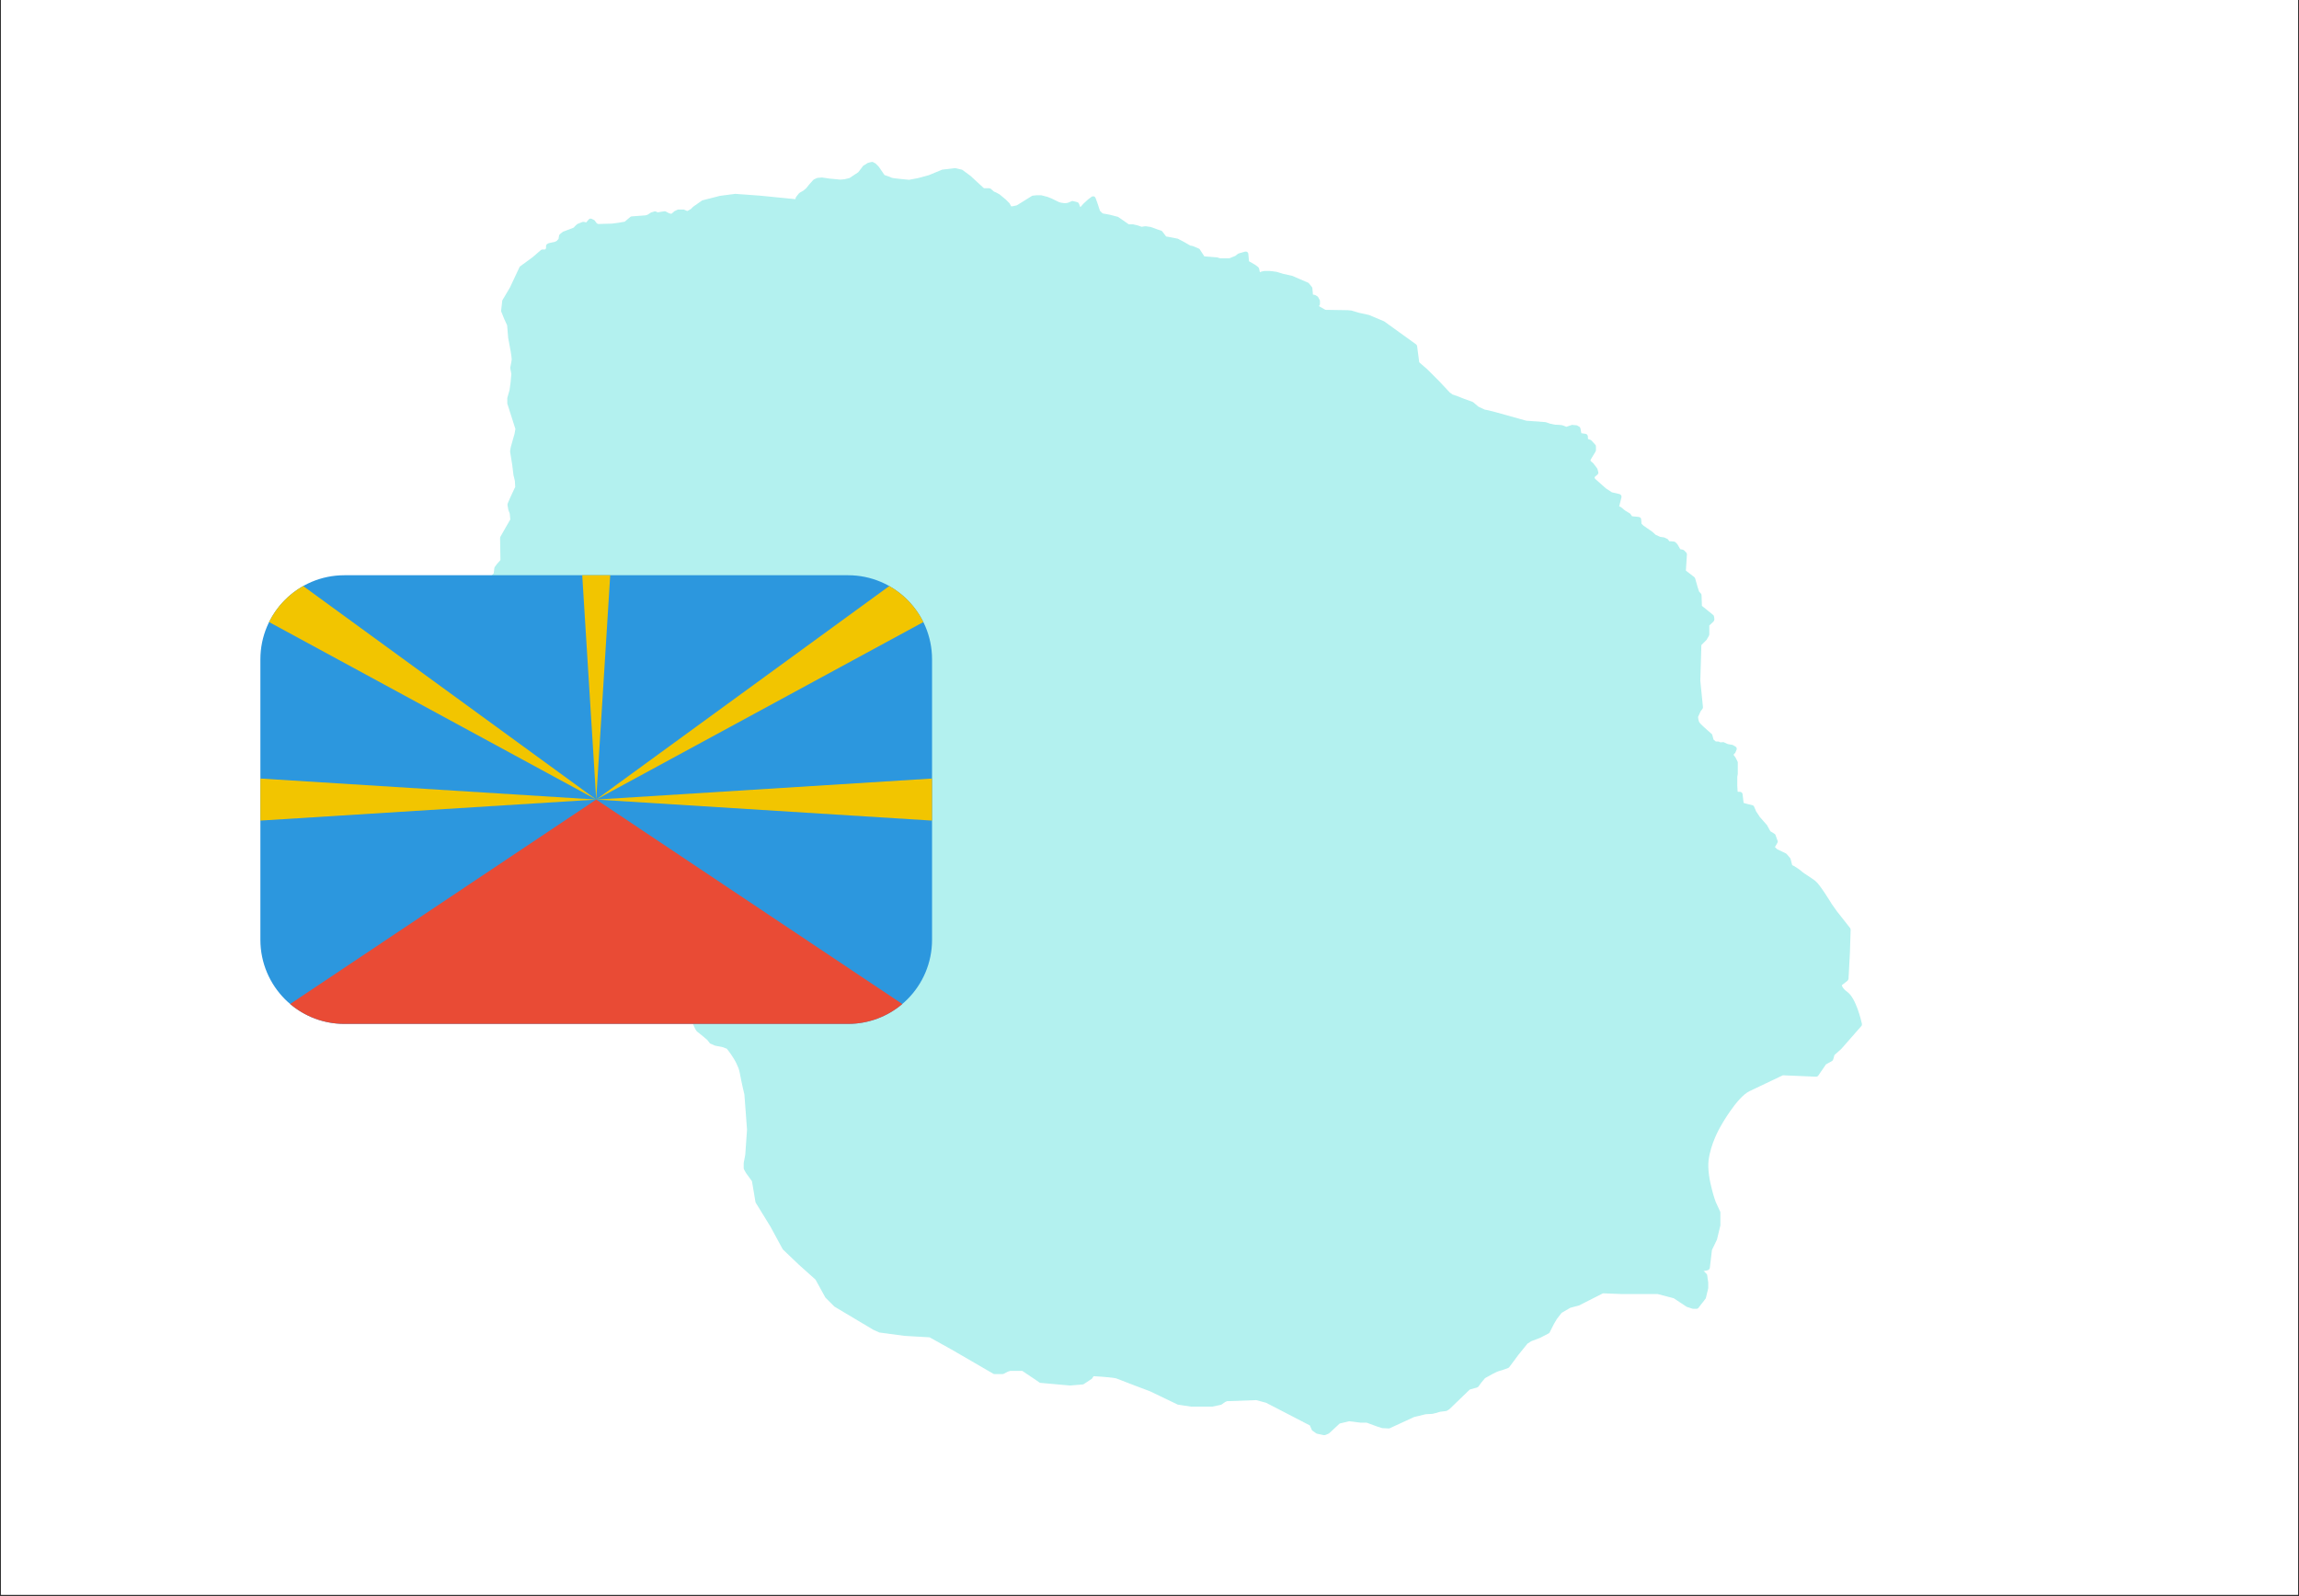 <svg xmlns="http://www.w3.org/2000/svg" xmlns:xlink="http://www.w3.org/1999/xlink" width="1080" zoomAndPan="magnify" viewBox="0 0 810 562.5" height="750" preserveAspectRatio="xMidYMid meet" version="1.0"><rect x="0" y="0" width="810" height="562.5" fill="#333333" stroke="none"/><defs><filter x="0%" y="0%" width="100%" height="100%" id="a822faf95d"><feColorMatrix values="0 0 0 0 1 0 0 0 0 1 0 0 0 0 1 0 0 0 1 0" color-interpolation-filters="sRGB"/></filter><clipPath id="114a68da26"><path d="M 0.359 0 L 809.641 0 L 809.641 562 L 0.359 562 Z M 0.359 0 " clip-rule="nonzero"/></clipPath><mask id="7153e91927"><g filter="url(#a822faf95d)"><rect x="-81" width="972" fill="#000000" y="-56.25" height="675" fill-opacity="0.3"/></g></mask><clipPath id="25510a152f"><path d="M 0.934 1.016 L 502.984 1.016 L 502.984 449.867 L 0.934 449.867 Z M 0.934 1.016 " clip-rule="nonzero"/></clipPath><clipPath id="b19cb89cef"><rect x="0" width="504" y="0" height="451"/></clipPath><clipPath id="e8a534a245"><path d="M 91.668 202.727 L 328.461 202.727 L 328.461 360.836 L 91.668 360.836 Z M 91.668 202.727 " clip-rule="nonzero"/></clipPath><clipPath id="ef2772f3a8"><path d="M 102 281 L 318 281 L 318 360.836 L 102 360.836 Z M 102 281 " clip-rule="nonzero"/></clipPath><clipPath id="d60b472bca"><path d="M 91.668 202.727 L 328.461 202.727 L 328.461 290 L 91.668 290 Z M 91.668 202.727 " clip-rule="nonzero"/></clipPath></defs><g clip-path="url(#114a68da26)"><path fill="#ffffff" d="M 0.359 0 L 809.641 0 L 809.641 562 L 0.359 562 Z M 0.359 0 " fill-opacity="1" fill-rule="nonzero"/><path fill="#ffffff" d="M 0.359 0 L 809.641 0 L 809.641 562 L 0.359 562 Z M 0.359 0 " fill-opacity="1" fill-rule="nonzero"/></g><g mask="url(#7153e91927)"><g transform="matrix(1, 0, 0, 1, 153, 56)"><g clip-path="url(#b19cb89cef)"><g clip-path="url(#25510a152f)"><path fill="#00cfc8" d="M 497.91 293.621 C 496.297 292.445 495.988 291.574 495.926 291.203 L 497.91 289.652 C 498.094 289.469 498.219 289.219 498.281 288.973 L 498.777 279.668 L 499.027 271.668 C 499.027 271.484 498.965 271.234 498.84 271.051 L 494.188 265.156 L 492.391 262.617 C 491.957 261.934 488.234 255.73 486.562 254.43 C 485.754 253.809 484.699 253.129 483.77 252.508 C 483.027 252.012 482.156 251.453 481.973 251.266 C 481.414 250.707 479.613 249.469 479.117 249.219 L 478.438 248.91 L 477.879 246.738 C 477.816 246.617 477.754 246.492 477.691 246.367 L 476.516 245.004 C 476.453 244.941 476.328 244.816 476.203 244.754 L 473.105 243.266 L 472.359 242.523 L 473.227 241.035 C 473.352 240.785 473.414 240.539 473.289 240.289 L 472.609 238.43 L 472.609 238.367 C 472.547 238.184 472.422 237.996 472.234 237.871 L 470.746 236.941 L 469.508 234.711 C 469.508 234.648 469.445 234.586 469.383 234.586 L 467.027 231.918 L 465.723 229.934 L 465.043 228.32 C 464.918 228.074 464.73 227.824 464.422 227.766 L 462.375 227.27 L 461.32 226.957 L 460.949 223.855 C 460.887 223.422 460.516 223.051 460.02 223.051 L 459.273 223.051 L 459.211 222.926 C 459.152 222.367 459.09 221.316 459.09 220.879 L 459.09 217.781 L 459.273 216.727 L 459.273 212.758 C 459.273 212.633 459.211 212.445 459.152 212.324 L 458.469 210.957 C 458.469 210.895 458.406 210.836 458.344 210.773 L 457.848 210.152 L 457.848 209.844 L 458.281 209.406 C 458.344 209.348 458.469 209.223 458.469 209.098 L 458.84 208.23 C 459.027 207.797 458.84 207.363 458.469 207.113 L 457.602 206.617 C 457.477 206.555 457.414 206.492 457.289 206.492 L 455.801 206.246 L 454.438 205.625 C 454.312 205.562 454.129 205.5 454.004 205.562 L 453.074 205.625 L 452.887 205.5 C 452.703 205.379 452.516 205.316 452.328 205.316 L 451.523 205.316 L 450.719 204.633 L 450.281 203.02 C 450.223 202.836 450.16 202.648 449.973 202.586 C 448.176 201.035 446.004 199.051 445.754 198.617 C 445.508 198.246 445.32 197.316 445.258 196.695 L 446.191 194.648 L 446.809 193.844 C 446.934 193.656 446.996 193.469 446.996 193.223 L 446.066 183.922 L 446.438 171.332 L 448.238 169.531 C 448.297 169.473 448.359 169.41 448.359 169.348 L 449.105 168.043 C 449.168 167.922 449.23 167.734 449.23 167.547 L 449.23 164.449 L 450.719 163.023 C 450.902 162.836 451.027 162.527 451.027 162.215 L 450.902 161.285 C 450.84 161.039 450.777 160.852 450.594 160.727 L 446.625 157.504 L 446.5 153.781 C 446.5 153.598 446.438 153.348 446.312 153.223 L 445.633 152.48 L 445.074 150.742 L 444.266 147.891 C 444.207 147.703 444.082 147.52 443.957 147.395 L 440.98 145.102 L 441.352 139.395 C 441.352 139.148 441.289 138.898 441.105 138.711 L 440.359 137.969 C 440.238 137.844 440.051 137.781 439.863 137.719 L 438.996 137.535 L 438.066 135.922 C 438.004 135.859 438.004 135.797 437.941 135.734 L 437.32 135.117 C 437.199 134.992 437.012 134.867 436.766 134.867 L 435.586 134.742 L 435.152 134.742 L 434.781 134.246 C 434.719 134.125 434.594 134 434.469 133.938 L 433.414 133.441 C 433.293 133.379 433.23 133.379 433.105 133.379 L 431.926 133.191 L 430.375 132.512 L 429.137 131.395 L 426.098 129.285 L 425.352 128.605 L 425.23 127.055 C 425.23 126.621 424.855 126.246 424.422 126.188 L 422.004 125.938 L 421.445 125.133 C 421.383 125.008 421.262 124.945 421.137 124.883 L 420.641 124.574 L 419.523 123.891 L 418.098 122.715 C 418.035 122.652 417.91 122.59 417.852 122.59 L 417.477 122.465 L 418.285 119.238 C 418.348 118.992 418.285 118.742 418.16 118.559 C 418.035 118.371 417.852 118.188 417.602 118.125 L 414.934 117.504 L 412.828 116.141 L 408.98 112.73 L 408.797 112.234 C 408.797 112.172 408.859 112.109 408.859 112.109 C 409.23 111.738 409.789 111.301 409.789 111.301 C 410.098 111.055 410.223 110.684 410.098 110.309 L 409.852 109.379 C 409.789 109.258 409.789 109.195 409.727 109.07 L 408.484 107.457 L 408.363 107.273 L 407.43 106.465 L 407.371 106.094 L 409.168 103.117 C 409.23 102.992 409.293 102.805 409.293 102.621 L 409.293 101.316 C 409.293 101.07 409.23 100.883 409.043 100.699 L 407.742 99.273 C 407.617 99.148 407.492 99.086 407.371 99.023 L 406.5 98.715 L 406.438 97.723 C 406.379 97.289 406.066 96.977 405.695 96.914 L 404.145 96.668 L 403.836 94.992 C 403.773 94.746 403.648 94.496 403.402 94.371 L 402.781 94 C 402.656 93.938 402.531 93.875 402.41 93.875 L 400.98 93.754 C 400.859 93.754 400.734 93.754 400.609 93.816 L 398.996 94.371 L 398.812 94.434 C 398.75 94.371 398.625 94.25 398.5 94.25 L 397.449 93.875 C 397.387 93.875 397.262 93.816 397.199 93.816 L 395.586 93.691 L 394.965 93.691 L 393.168 93.32 L 391.742 92.824 C 391.68 92.824 391.555 92.762 391.492 92.762 L 384.734 92.266 L 374.066 89.289 L 371.402 88.605 L 370.098 88.355 L 367.867 87.305 L 366.129 85.816 C 366.07 85.754 365.945 85.691 365.82 85.629 L 362.906 84.574 L 360.551 83.645 L 358.75 83.023 L 357.82 82.344 L 354.039 78.312 L 349.883 74.156 L 347.031 71.676 L 346.285 65.969 C 346.223 65.723 346.102 65.473 345.914 65.352 L 334.812 57.352 C 334.75 57.289 334.691 57.289 334.629 57.227 L 329.293 54.992 L 325.883 54.25 L 323.156 53.445 L 321.914 53.32 L 313.977 53.195 L 311.684 51.895 L 311.867 51.645 C 311.992 51.461 312.055 51.273 312.055 51.086 L 312.055 50.094 C 312.055 49.91 311.992 49.785 311.93 49.66 L 311.434 48.73 C 311.371 48.605 311.25 48.484 311.125 48.422 L 310.504 48.047 C 310.441 47.988 310.316 47.988 310.195 47.926 L 309.574 47.801 L 309.387 45.629 C 309.387 45.445 309.324 45.258 309.203 45.133 L 308.148 43.832 C 308.086 43.707 307.961 43.645 307.777 43.582 L 302.32 41.227 L 299.031 40.484 C 299.031 40.484 297.297 39.926 296.801 39.801 C 296.242 39.676 294.629 39.551 294.258 39.492 L 292.707 39.492 C 292.645 39.492 292.582 39.492 292.52 39.492 L 291.344 39.738 C 291.156 39.801 291.031 39.863 290.906 39.988 L 290.598 38.621 C 290.535 38.438 290.41 38.25 290.227 38.062 L 289.109 37.258 L 287.062 36.078 L 286.816 33.477 C 286.816 33.227 286.629 32.98 286.441 32.793 C 286.195 32.668 285.945 32.605 285.699 32.668 L 283.527 33.289 C 283.402 33.352 283.344 33.352 283.219 33.414 L 282.164 34.219 L 280.117 35.027 L 276.895 35.027 L 276.086 34.777 C 276.023 34.777 275.961 34.777 275.902 34.715 L 271.312 34.344 L 269.699 31.863 C 269.574 31.738 269.453 31.613 269.266 31.555 L 267.344 30.746 C 267.281 30.746 267.219 30.684 267.156 30.684 L 266.414 30.562 L 264.242 29.32 L 262.008 28.141 C 261.949 28.082 261.824 28.082 261.762 28.082 L 259.902 27.707 L 257.855 27.336 L 256.492 25.539 C 256.305 25.352 256.055 25.227 255.809 25.164 C 255.809 25.164 255.5 25.164 254.816 24.855 C 253.887 24.484 252.582 24.051 252.398 23.988 L 250.723 23.738 C 250.598 23.738 250.535 23.738 250.414 23.738 L 249.234 23.926 L 247.809 23.43 L 246.133 23.059 C 246.07 23.059 246.012 23.059 245.949 23.059 L 244.707 23.059 L 241.051 20.516 C 240.988 20.453 240.863 20.391 240.738 20.391 L 238.133 19.707 L 236.211 19.336 C 236.09 19.336 236.027 19.273 235.902 19.336 C 235.902 19.336 235.715 19.336 235.281 19.027 C 234.723 18.531 234.539 18.219 234.539 18.281 L 233.605 15.43 L 232.988 13.754 C 232.863 13.508 232.676 13.258 232.367 13.195 C 232.117 13.137 231.809 13.195 231.562 13.383 L 230.32 14.312 L 228.707 15.801 L 227.777 16.855 L 227.594 16.98 L 227.156 15.801 C 227.035 15.555 226.848 15.305 226.539 15.242 L 225.113 14.871 C 224.926 14.809 224.676 14.809 224.492 14.934 L 223.188 15.492 L 222.137 15.617 L 220.832 15.43 L 220.152 15.242 L 217.484 13.941 L 216.059 13.383 L 214.137 12.887 C 214.074 12.887 213.949 12.824 213.887 12.824 L 212.09 12.824 L 210.91 12.949 C 210.785 12.949 210.664 13.012 210.539 13.074 L 205.266 16.359 L 203.84 16.668 L 203.281 16.73 L 202.664 15.617 C 202.602 15.555 202.539 15.492 202.477 15.43 L 201.359 14.312 L 199.191 12.516 L 197.949 11.832 L 197.207 11.523 L 196.152 10.594 C 195.965 10.469 195.777 10.344 195.531 10.344 L 193.672 10.344 L 188.957 6.004 L 186.105 3.895 C 185.98 3.832 185.918 3.77 185.793 3.77 L 183.625 3.273 C 183.5 3.273 183.375 3.273 183.312 3.273 L 179.098 3.77 C 179.035 3.77 178.91 3.77 178.848 3.832 L 174.199 5.754 L 170.539 6.746 L 167.316 7.367 C 164.648 7.121 161.672 6.809 161.301 6.684 C 160.867 6.438 159.379 5.941 158.633 5.691 L 156.586 2.715 L 155.531 1.664 C 155.469 1.602 155.41 1.539 155.348 1.539 L 154.539 1.105 L 154.418 1.043 C 154.355 1.105 154.105 1.105 153.922 1.105 L 153.238 1.289 L 152.805 1.414 C 152.68 1.414 152.617 1.477 152.555 1.539 L 151.254 2.344 C 151.129 2.406 151.066 2.469 151.004 2.594 L 149.395 4.699 L 146.293 6.746 L 144.492 7.184 L 143.066 7.305 L 139.223 6.934 L 136.68 6.562 C 136.617 6.562 136.492 6.562 136.434 6.562 L 135.129 6.684 C 135.004 6.684 134.945 6.746 134.82 6.746 L 133.766 7.242 C 133.641 7.305 133.578 7.367 133.516 7.43 L 132.09 9.043 L 131.035 10.344 L 130.105 11.152 L 128.805 11.895 C 128.742 11.957 128.617 12.02 128.555 12.082 L 127.504 13.383 C 127.441 13.445 127.379 13.57 127.379 13.691 L 127.191 14.188 L 114.727 12.949 L 106.168 12.328 C 106.109 12.328 106.047 12.328 105.984 12.328 L 100.711 13.012 L 94.637 14.562 C 94.512 14.562 94.449 14.625 94.324 14.684 L 91.223 16.855 L 90.418 17.66 L 89.238 18.344 L 88.93 18.281 L 88.246 17.973 C 88.125 17.91 88 17.848 87.812 17.848 L 86.016 17.848 C 85.891 17.848 85.703 17.91 85.582 17.973 L 84.773 18.344 C 84.711 18.406 84.652 18.406 84.59 18.469 L 83.66 19.273 L 83.41 19.336 L 82.727 19.148 L 81.551 18.531 C 81.363 18.469 81.18 18.406 80.992 18.469 L 78.699 18.84 L 78.203 18.594 C 78.016 18.469 77.707 18.469 77.52 18.531 L 76.34 18.902 C 76.277 18.902 76.219 18.965 76.156 19.027 L 75.102 19.707 L 74.418 19.895 L 69.582 20.266 C 69.395 20.266 69.211 20.328 69.086 20.453 L 67.102 22.125 L 64.93 22.5 L 62.574 22.809 L 58.047 22.934 L 57.676 22.934 L 57.242 22.684 L 56.559 21.754 C 56.496 21.629 56.371 21.57 56.25 21.508 L 55.504 21.133 C 55.133 20.949 54.699 21.012 54.387 21.383 L 53.645 22.25 L 53.582 22.375 L 52.652 22.188 C 52.465 22.188 52.34 22.188 52.156 22.25 L 50.605 22.871 C 50.543 22.934 50.418 22.934 50.355 22.996 C 50.234 23.117 49.488 23.738 49.18 24.172 C 49.055 24.297 48.496 24.484 48 24.668 L 45.52 25.602 C 45.457 25.602 45.336 25.66 45.273 25.723 L 44.344 26.469 C 44.156 26.594 44.031 26.777 43.969 27.027 L 43.785 28.203 L 43.164 28.887 L 42.418 29.258 L 40.621 29.629 C 40.559 29.629 40.434 29.691 40.375 29.691 L 39.879 29.941 C 39.566 30.066 39.383 30.438 39.383 30.746 L 39.383 31.555 L 39.008 31.926 L 38.141 31.926 C 37.891 31.926 37.707 31.988 37.52 32.172 L 34.73 34.59 L 30.328 37.816 C 30.203 37.879 30.078 38.004 30.016 38.188 L 26.668 45.32 L 24.062 49.723 C 24 49.848 23.941 49.973 23.941 50.094 L 23.566 53.445 C 23.566 53.566 23.566 53.754 23.629 53.879 L 24.684 56.484 L 25.676 58.652 L 26.047 63.117 L 26.918 67.77 L 27.039 68.512 C 27.164 69.258 27.289 70.375 27.289 70.684 C 27.289 70.93 27.039 72.359 26.793 73.473 C 26.793 73.598 26.793 73.723 26.793 73.848 L 27.164 75.77 L 26.918 78.559 L 26.543 81.41 L 25.801 84.016 C 25.801 84.078 25.738 84.203 25.738 84.266 L 25.738 86.188 C 25.738 86.25 25.738 86.371 25.801 86.434 L 28.59 95.18 L 28.281 96.914 L 27.535 99.52 L 26.977 101.504 L 26.73 102.93 C 26.73 103.055 26.73 103.117 26.73 103.242 L 27.473 107.828 L 27.91 111.426 L 28.406 113.473 L 28.527 115.582 L 26.793 119.301 L 25.863 121.473 C 25.801 121.66 25.801 121.781 25.801 121.969 L 26.109 123.707 L 26.605 125.008 L 26.793 127.055 L 23.32 133.133 C 23.258 133.254 23.195 133.441 23.195 133.629 L 23.32 141.379 C 21.148 143.734 21.148 144.109 21.148 144.418 C 21.148 144.605 21.023 145.348 20.961 146.031 C 19.598 147.457 19.473 147.828 19.414 147.953 C 19.289 148.324 19.102 149.75 18.977 150.434 L 17.488 153.594 L 15.504 157.254 L 13.832 157.688 C 13.707 157.75 13.52 157.812 13.461 157.875 L 12.031 159.176 C 11.973 159.238 11.973 159.238 11.91 159.301 L 10.543 161.223 C 10.422 161.535 9.926 162.527 9.926 163.207 L 9.926 165.129 C 9.926 165.191 9.926 165.254 9.926 165.379 L 10.109 166.121 L 9.738 166.992 C 9.676 167.113 9.676 167.301 9.676 167.488 L 10.484 174.246 L 10.668 175.426 L 10.109 176.168 L 10.047 176.23 L 8.684 175.734 L 6.699 174.805 C 6.391 174.68 6.016 174.742 5.77 174.93 L 4.902 175.672 L 4.094 176.602 C 4.031 176.664 3.973 176.789 3.91 176.852 L 3.66 177.531 L 2.98 177.844 C 2.73 177.781 2.359 177.719 2.047 177.844 C 1.738 177.969 1.492 178.215 1.367 178.586 C 1.242 179.02 0.934 180.074 0.934 180.074 C 0.934 180.137 0.934 180.199 0.934 180.324 L 0.934 181.5 C 0.934 181.625 0.934 181.75 0.996 181.875 C 1.242 182.371 1.676 183.301 2.234 183.672 C 2.422 183.797 2.98 184.293 3.289 184.664 L 3.973 185.285 L 3.477 194.34 L 2.172 197.438 C 2.047 197.688 2.047 197.996 2.172 198.246 L 2.668 199.301 C 2.793 199.484 2.918 199.672 3.164 199.734 L 3.973 200.043 C 4.031 200.414 4.094 200.852 4.156 201.16 C 4.281 201.719 4.715 202.895 4.715 202.895 L 5.273 204.695 L 5.895 205.996 C 5.957 206.121 6.078 206.246 6.203 206.309 L 7.012 206.867 L 7.566 207.547 L 7.508 208.293 C 7.508 208.355 7.508 208.414 7.508 208.477 L 7.629 209.531 C 7.691 209.781 7.816 210.027 8.062 210.215 L 9.117 210.895 L 9.43 213.812 C 9.492 214.246 9.863 214.617 10.359 214.617 L 11.414 214.617 L 11.66 214.988 L 12.469 216.352 C 12.59 216.539 12.777 216.664 12.965 216.727 L 14.512 217.223 C 14.574 217.223 14.637 217.285 14.699 217.285 C 14.699 217.285 14.887 217.344 15.258 217.594 C 16 218.215 17.801 218.277 18.668 218.34 L 20.59 218.895 L 22.887 220.012 L 24.438 220.941 L 24.621 222.059 C 24.621 222.184 24.684 222.309 24.746 222.367 L 26.297 224.848 C 26.359 224.91 26.359 224.973 26.422 225.035 L 28.777 227.207 C 28.84 227.27 28.902 227.328 28.961 227.328 L 34.109 229.934 C 34.172 229.934 34.234 229.996 34.297 229.996 L 38.016 230.926 C 38.141 230.988 38.328 230.988 38.449 230.926 L 42.605 229.934 L 43.598 230.305 L 48.125 236.695 L 50.73 240.414 L 51.785 243.145 L 53.332 245.871 C 53.395 245.934 53.457 246.059 53.52 246.121 L 56.559 248.785 C 58.48 250.152 60.715 251.641 60.961 251.887 C 61.148 252.074 61.707 253.191 62.141 254.121 L 62.637 257.777 C 62.637 257.965 62.762 258.09 62.82 258.211 L 72.309 268.941 L 80.621 277.621 C 80.621 281.406 80.867 281.84 81.055 282.027 C 81.301 282.461 82.047 282.895 82.668 283.203 L 84.898 288.539 L 85.52 289.652 L 85.27 290.957 L 84.59 292.629 C 84.59 292.629 84.34 293.559 84.215 294.055 C 84.094 294.676 84.215 295.484 84.34 295.918 C 84.34 296.289 84.527 296.91 85.52 297.406 C 86.199 297.777 87.07 298.336 87.07 298.336 C 87.133 298.398 87.254 298.461 87.379 298.461 L 88.742 298.77 L 89.055 299.016 C 91.66 306.957 92.465 307.453 92.711 307.637 C 93.27 308.008 95.316 309.746 96.184 310.488 L 97.055 311.605 C 97.117 311.73 97.238 311.793 97.426 311.855 L 98.852 312.473 C 98.914 312.473 98.977 312.535 99.039 312.535 L 101.582 313.031 L 103.07 313.59 C 103.566 314.211 105.301 316.383 106.48 318.801 C 106.977 319.855 107.41 320.91 107.598 321.902 C 108.34 325.93 109.27 329.715 109.27 329.715 L 110.199 342.117 L 109.582 350.922 L 109.023 353.898 L 109.023 355.699 C 109.023 355.82 109.086 356.008 109.145 356.133 L 109.828 357.371 L 111.938 360.285 L 113.176 367.605 C 113.176 367.73 113.238 367.852 113.301 367.914 L 118.449 376.285 L 122.727 384.164 C 122.789 384.223 122.852 384.348 122.914 384.41 L 128.371 389.621 L 134.324 394.953 L 137.734 401.152 C 137.797 401.215 137.797 401.277 137.859 401.34 L 140.961 404.441 C 141.02 404.504 141.082 404.566 141.145 404.566 L 154.664 412.625 L 156.711 413.555 C 156.773 413.617 156.898 413.617 156.957 413.617 L 165.828 414.797 L 174.508 415.293 L 182.199 419.57 L 196.957 428.129 C 197.082 428.191 197.266 428.254 197.391 428.254 L 200.242 428.254 C 200.367 428.254 200.555 428.191 200.68 428.129 L 202.105 427.387 L 202.91 427.137 L 207.191 427.137 L 212.09 430.426 L 213.145 431.168 C 213.266 431.293 213.453 431.355 213.641 431.355 L 223.996 432.285 L 228.398 431.914 C 228.523 431.914 228.707 431.852 228.832 431.789 L 231.562 429.988 C 231.684 429.93 231.746 429.867 231.809 429.742 L 232.305 428.996 C 235.84 429.184 239.809 429.555 240.367 429.805 C 241.547 430.301 251.84 434.207 252.211 434.332 L 261.887 438.98 C 261.949 439.043 262.07 439.043 262.133 439.043 L 266.66 439.727 L 273.918 439.727 C 273.977 439.727 274.039 439.727 274.102 439.727 L 277.078 439.105 C 277.203 439.105 277.328 439.043 277.391 438.98 L 278.629 438.113 L 279.312 437.805 L 289.605 437.434 L 293.078 438.363 L 308.52 446.363 L 309.141 447.852 C 309.203 448.035 309.324 448.16 309.449 448.223 L 310.754 449.152 C 310.875 449.215 310.938 449.277 311.062 449.277 L 313.418 449.773 C 313.48 449.773 313.543 449.773 313.605 449.773 C 313.73 449.773 313.852 449.773 313.977 449.711 L 315.156 449.215 C 315.277 449.152 315.34 449.09 315.402 449.027 L 319 445.68 L 322.348 444.875 L 326.316 445.371 L 328.488 445.371 L 332.207 446.734 L 333.758 447.23 C 333.82 447.23 333.883 447.293 334.008 447.293 L 336.18 447.414 C 336.301 447.414 336.488 447.414 336.613 447.355 L 345.23 443.387 L 349.324 442.395 L 351.68 442.27 L 353.23 441.898 C 353.293 441.898 353.355 441.836 353.418 441.836 C 353.418 441.836 353.852 441.648 354.473 441.523 C 355.215 441.402 356.457 441.277 356.457 441.277 C 356.582 441.277 356.703 441.215 356.828 441.152 L 357.449 440.781 C 357.512 440.719 357.574 440.719 357.633 440.656 L 364.828 433.711 L 367.434 432.969 C 367.617 432.906 367.805 432.781 367.93 432.594 L 368.922 431.23 L 370.223 429.68 C 371.402 428.996 374.254 427.387 375.309 427.137 C 376.797 426.766 378.348 426.082 378.41 426.082 C 378.531 426.02 378.719 425.898 378.781 425.773 L 382.004 421.434 L 385.168 417.527 L 386.531 416.656 L 389.633 415.48 L 392.609 413.93 C 392.797 413.867 392.922 413.68 392.98 413.555 L 394.531 410.52 L 395.523 408.844 L 397.199 406.672 L 400.301 404.875 L 403.152 404.129 C 403.215 404.129 403.277 404.07 403.34 404.07 L 411.773 399.789 L 418.16 400.039 L 430.996 400.039 L 436.703 401.527 L 441.105 404.441 C 441.168 404.504 441.23 404.504 441.289 404.566 L 443.215 405.184 C 443.273 405.184 443.398 405.246 443.523 405.246 L 444.703 405.246 C 445.012 405.246 445.258 405.121 445.445 404.875 C 445.816 404.379 446.438 403.574 446.625 403.324 C 447.059 402.891 447.738 401.836 447.926 401.648 C 447.988 401.59 448.051 401.465 448.051 401.34 L 448.855 397.992 C 448.855 397.93 448.855 397.867 448.855 397.805 L 448.855 396.008 L 448.484 393.402 C 448.484 393.215 448.359 393.031 448.234 392.906 L 447.492 392.16 C 447.43 392.102 447.305 391.977 447.184 391.977 L 447.121 391.977 C 447.242 391.977 447.367 391.914 447.492 391.914 C 448.359 391.789 448.793 391.605 448.793 391.605 C 449.105 391.48 449.352 391.168 449.414 390.859 L 450.16 384.535 L 451.895 380.938 C 451.895 380.875 451.957 380.812 451.957 380.75 L 453.137 375.852 C 453.137 375.789 453.137 375.727 453.137 375.668 L 453.137 371.387 C 453.137 371.262 453.137 371.141 453.074 371.016 L 451.523 367.668 C 451.398 367.418 450.777 365.621 450.16 363.203 C 449.352 360.164 448.609 356.07 448.98 352.906 C 449.723 346.953 452.949 341.434 453.012 341.312 C 453.074 341.188 458.84 330.707 463.43 328.535 C 467.832 326.426 473.91 323.512 475.148 322.953 L 486.809 323.449 C 487.18 323.449 487.43 323.328 487.613 323.078 L 490.344 319.109 L 492.453 317.934 C 492.637 317.809 492.824 317.621 492.887 317.375 L 493.32 315.824 L 495.801 313.59 L 502.809 305.59 C 502.996 305.406 503.055 305.094 502.996 304.785 C 502.746 303.668 500.949 295.855 497.91 293.621 Z M 497.91 293.621 " fill-opacity="1" fill-rule="nonzero"/></g></g></g></g><g clip-path="url(#e8a534a245)"><path fill="#2c97de" d="M 121.324 202.727 L 298.805 202.727 C 315.137 202.727 328.387 216.004 328.387 232.371 L 328.387 331.191 C 328.387 347.559 315.137 360.836 298.805 360.836 L 121.324 360.836 C 104.992 360.836 91.742 347.559 91.742 331.191 L 91.742 232.371 C 91.742 216.004 104.992 202.727 121.324 202.727 Z M 121.324 202.727 " fill-opacity="1" fill-rule="evenodd"/></g><g clip-path="url(#ef2772f3a8)"><path fill="#e94b35" d="M 210.062 281.781 L 317.91 353.836 C 312.75 358.211 306.074 360.836 298.805 360.836 L 121.324 360.836 C 114.055 360.836 107.379 358.211 102.219 353.836 Z M 210.062 281.781 " fill-opacity="1" fill-rule="evenodd"/></g><g clip-path="url(#d60b472bca)"><path fill="#f2c500" d="M 328.387 274.371 L 328.387 289.191 L 210.062 281.781 Z M 91.742 274.371 L 210.062 281.781 L 91.742 289.191 Z M 214.996 202.727 L 210.062 281.781 L 205.133 202.727 Z M 325.332 219.223 L 210.062 281.781 L 313.312 206.535 C 318.473 209.441 322.688 213.871 325.332 219.223 Z M 106.816 206.535 L 210.062 281.781 L 94.797 219.223 C 97.441 213.871 101.656 209.441 106.816 206.535 Z M 106.816 206.535 " fill-opacity="1" fill-rule="nonzero"/></g></svg>